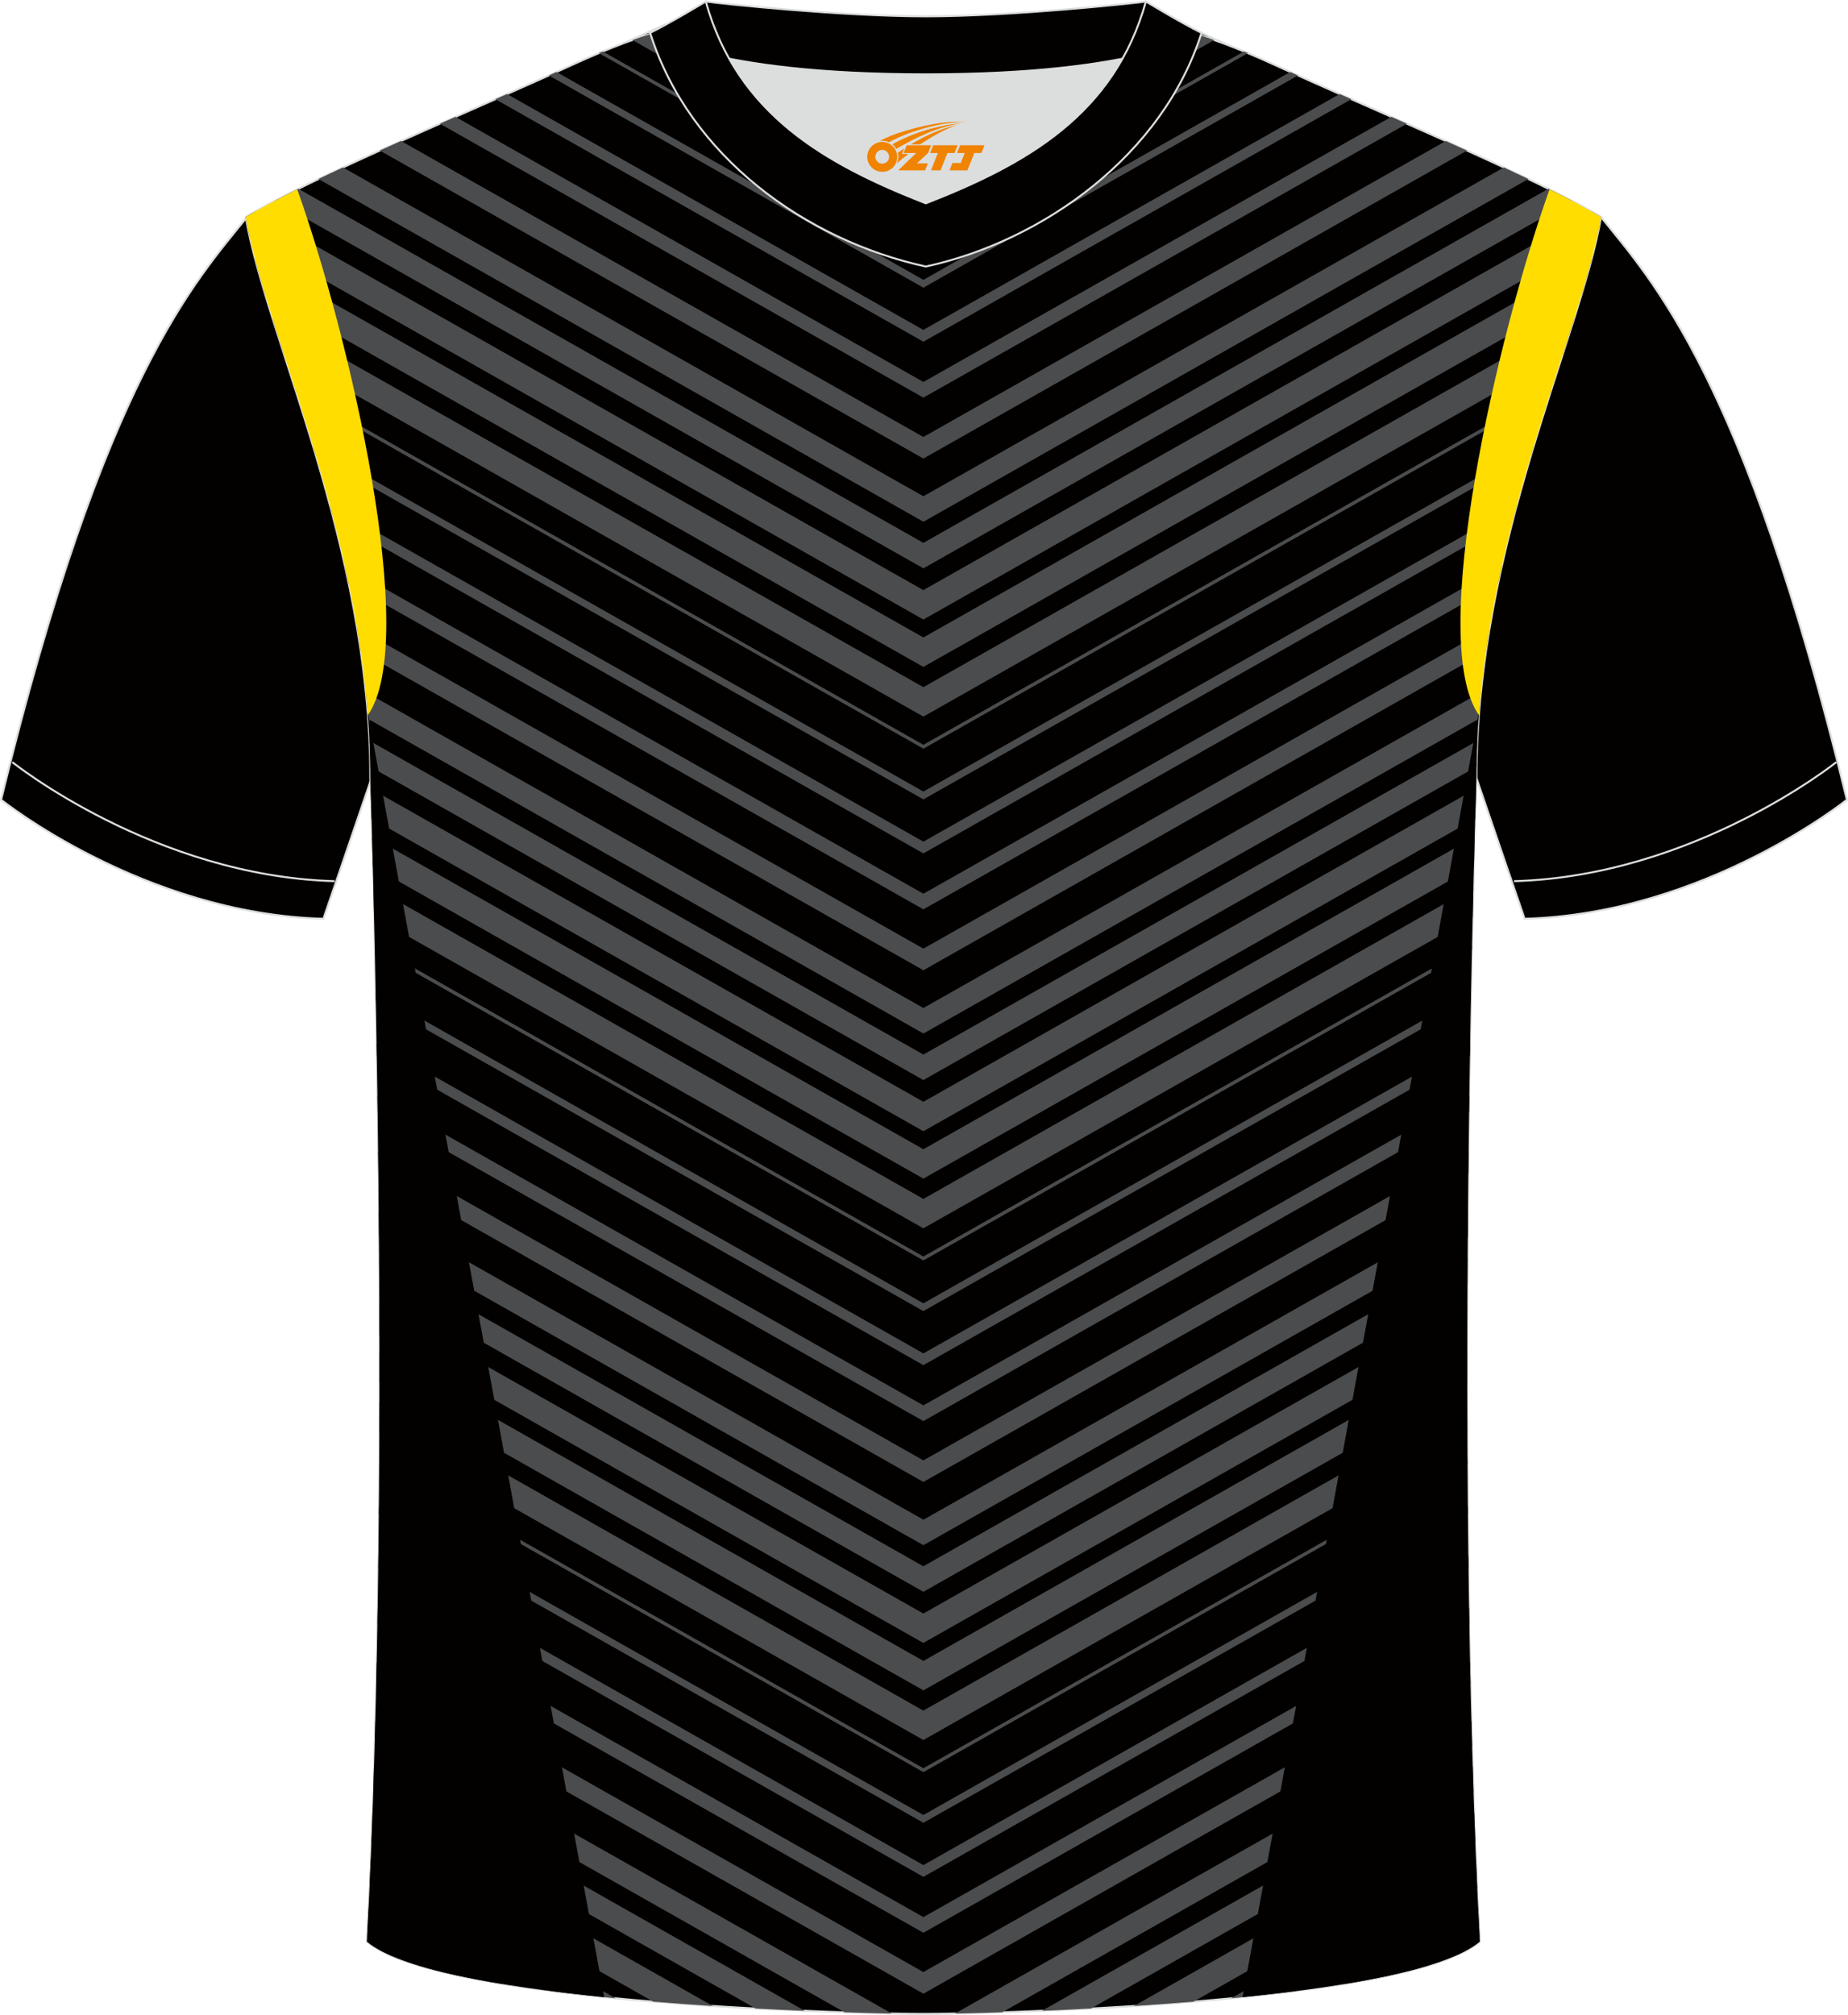<?xml version="1.0" encoding="utf-8"?>
<!-- Generator: Adobe Illustrator 24.0.1, SVG Export Plug-In . SVG Version: 6.00 Build 0)  -->
<svg xmlns="http://www.w3.org/2000/svg" xmlns:xlink="http://www.w3.org/1999/xlink" version="1.1" x="0px" y="0px" width="378px" height="412px" viewBox="0 0 378.45 412.51" enable-background="new 0 0 378.45 412.51" xml:space="preserve">
<g id="画板的参考线">
</g>
<g id="图层_1">
	
		<path fill-rule="evenodd" clip-rule="evenodd" fill="#030000" stroke="#DCDDDD" stroke-width="0.4" stroke-miterlimit="22.926" d="   M327.88,44.44c10.2,12.78,29.26,32.38,50.35,119.29c0,0-29.09,23.35-66,24.37c0,0-7.14-20.79-9.86-28.8   c-20.51-59.89-9.2-110.68-81.66-146.73c-2.59-1.29-7.26-1.87-6.23-3.46c5.36-8.25,13.15-7.49,17.77-6.03   c9.61,3.38,3.14-1.19,12.57,3.11C266.68,16.2,314.24,36.2,327.88,44.44z"/>
	
		<path fill-rule="evenodd" clip-rule="evenodd" fill="#030000" stroke="#DCDDDD" stroke-width="0.4" stroke-miterlimit="22.926" d="   M50.57,44.44C40.37,57.22,21.31,76.82,0.22,163.73c0,0,29.09,23.35,66,24.37c0,0,7.14-20.79,9.86-28.8   c20.51-59.89,9.2-110.68,81.66-146.73c2.59-1.29,7.26-1.87,6.23-3.46c-5.36-8.25-13.15-7.49-17.77-6.03   c-9.61,3.38-3.14-1.19-12.57,3.11C111.77,16.2,64.21,36.2,50.57,44.44z"/>
	
		<path fill-rule="evenodd" clip-rule="evenodd" fill="#030000" stroke="#DCDDDD" stroke-width="0.4" stroke-miterlimit="22.926" d="   M189.1,412.31c-9.69,0.03-98.42-1.67-113.97-14.8c5.36-101.23,0.7-238.21,0.7-238.21c0-47.73-21.24-90.14-25.51-114.86   c13.63-8.24,45.29-21.29,67.16-31.3c30.04-13.69,34.16-7.76,71.21-7.76c37.05,0,41.99-5.93,72.03,7.76   c21.87,10.01,53.52,23.06,67.16,31.3c-4.27,24.72-25.51,67.13-25.51,114.86c0,0-4.66,136.98,0.7,238.21   C287.52,410.64,198.79,412.34,189.1,412.31z"/>
	<g>
		<path fill-rule="evenodd" clip-rule="evenodd" fill="#4A4C4D" d="M292.53,402.41l10.48-5.93c-0.1-1.94-0.2-3.89-0.29-5.86    l-27.54,15.6C281.75,405.15,287.69,403.89,292.53,402.41L292.53,402.41z M103.02,406.22l-27.54-15.6    c-0.09,1.96-0.19,3.92-0.29,5.86l10.48,5.93C90.5,403.89,96.45,405.14,103.02,406.22L103.02,406.22z M182.63,412.23    c-2.65-0.05-5.92-0.13-9.67-0.25l-96.24-54.51c0.05-1.71,0.09-3.43,0.14-5.14L182.63,412.23L182.63,412.23z M164.82,411.68    c-3.18-0.13-6.55-0.29-10.06-0.47l-78.33-44.36c0.06-1.7,0.11-3.41,0.16-5.13L164.82,411.68L164.82,411.68z M145.99,410.69    c-4-0.26-8.1-0.55-12.21-0.89l-57.72-32.69c0.08-1.96,0.15-3.93,0.22-5.9L145.99,410.69L145.99,410.69z M126.08,409.11    c-4.49-0.43-8.94-0.92-13.23-1.47l-37.18-21.06c0.09-1.95,0.17-3.91,0.25-5.88L126.08,409.11L126.08,409.11z M77.04,344.7    c0.03-1.45,0.06-2.91,0.09-4.37l111.96,63.41l111.96-63.41c0.03,1.46,0.06,2.91,0.09,4.37L189.1,408.17L77.04,344.7L77.04,344.7z     M77.29,332.37l0.05-3.18l111.76,63.3l111.76-63.3l0.05,3.18L189.1,395.7L77.29,332.37L77.29,332.37z M77.46,321.02l111.64,63.23    l111.64-63.23l-0.03-2.39L189.1,381.84L77.49,318.63L77.46,321.02L77.46,321.02z M77.58,310.02l111.52,63.16l111.52-63.16    l-0.01-1.6L189.1,371.58l-111.5-63.15L77.58,310.02L77.58,310.02z M77.66,299.69l111.44,63.12l111.44-63.12l0-0.8L189.1,362.01    L77.66,298.89L77.66,299.69L77.66,299.69z M301.34,352.33c0.04,1.72,0.09,3.43,0.14,5.14l-96.24,54.51    c-3.75,0.12-7.01,0.2-9.67,0.25L301.34,352.33L301.34,352.33z M301.6,361.71c0.05,1.71,0.11,3.42,0.16,5.13l-78.33,44.36    c-3.51,0.19-6.88,0.34-10.06,0.47L301.6,361.71L301.6,361.71z M301.92,371.21c0.07,1.97,0.14,3.94,0.22,5.9l-57.72,32.69    c-4.11,0.34-8.21,0.63-12.21,0.89L301.92,371.21L301.92,371.21z M302.28,380.7c0.08,1.97,0.17,3.93,0.25,5.88l-37.18,21.06    c-4.3,0.55-8.74,1.04-13.23,1.47L302.28,380.7z"/>
		<path fill-rule="evenodd" clip-rule="evenodd" fill="#4A4C4D" d="M189.1,356.23l111.41-63.1c-0.01-2.01-0.01-4.02-0.02-6.01    l-111.4,63.09L77.7,287.12c0,2-0.01,4-0.02,6.01L189.1,356.23L189.1,356.23z M77.71,282.98c0-2.02,0-4.03,0-6.03l111.39,63.09    l111.39-63.09c0,2,0,4.01,0,6.02L189.1,346.07L77.71,282.98L77.71,282.98z M77.7,273.27c0-2.02-0.01-4.04-0.02-6.03l111.41,63.1    l111.42-63.1c-0.01,2-0.01,4.01-0.02,6.03l-111.4,63.09L77.7,273.27L77.7,273.27z M77.66,262.77c-0.01-1.76-0.02-3.5-0.03-5.24    l111.46,63.13l111.46-63.13c-0.01,1.73-0.02,3.48-0.03,5.24L189.1,325.89L77.66,262.77L77.66,262.77z M77.61,253.21l-0.04-5.25    l111.54,63.17l111.54-63.17c-0.02,1.73-0.03,3.48-0.04,5.25L189.1,316.35L77.61,253.21L77.61,253.21z M77.49,240.19l-0.05-4.45    l111.66,63.24l111.66-63.24l-0.05,4.45L189.1,303.4L77.49,240.19L77.49,240.19z M77.34,227.64l-0.05-3.24l111.81,63.32    l111.81-63.32l-0.05,3.24l-111.76,63.3L77.34,227.64L77.34,227.64z M77.16,216.09l111.94,63.4l111.94-63.4l0.04-2.43L189.1,277.08    L77.12,213.66L77.16,216.09L77.16,216.09z M76.96,204.91l112.13,63.51l112.13-63.51l0.03-1.62L189.1,266.82L76.93,203.29    L76.96,204.91L76.96,204.91z M76.75,194.42l112.35,63.63l112.35-63.63l0.02-0.81L189.1,257.24L76.74,193.6L76.75,194.42z"/>
		<path fill-rule="evenodd" clip-rule="evenodd" fill="#4A4C4D" d="M189.1,251.47l112.49-63.71c0.05-2.14,0.1-4.17,0.15-6.11    l-112.64,63.8l-112.64-63.8c0.05,1.93,0.1,3.96,0.15,6.11L189.1,251.47L189.1,251.47z M76.35,177.45    c-0.06-2.23-0.11-4.26-0.16-6.12l112.91,63.95l112.91-63.95c-0.05,1.85-0.11,3.89-0.16,6.12L189.1,241.3L76.35,177.45    L76.35,177.45z M76.08,167.59c-0.08-2.66-0.14-4.72-0.18-6.13l113.2,64.11l113.2-64.11c-0.04,1.41-0.11,3.46-0.18,6.13    L189.1,231.6L76.08,167.59L76.08,167.59z M75.81,156.96c-0.03-1.78-0.08-3.55-0.16-5.31L189.1,215.9l113.45-64.25    c-0.08,1.76-0.14,3.53-0.16,5.31L189.1,221.12L75.81,156.96L75.81,156.96z M75.38,147.19c-0.13-1.84-0.29-3.67-0.47-5.49    l114.19,64.67l114.19-64.67c-0.19,1.82-0.34,3.65-0.47,5.49l-113.71,64.4L75.38,147.19L75.38,147.19z M73.88,133.38    c-0.24-1.63-0.49-3.24-0.76-4.85l115.98,65.68l115.98-65.68c-0.27,1.61-0.52,3.22-0.76,4.85L189.1,198.64L73.88,133.38    L73.88,133.38z M71.42,119.53c-0.26-1.23-0.52-2.45-0.79-3.66l118.47,67.1l118.47-67.1c-0.27,1.21-0.53,2.43-0.79,3.66    L189.1,186.17L71.42,119.53L71.42,119.53z M68.33,106.32l120.77,68.4l120.77-68.4c0.25-0.95,0.5-1.89,0.75-2.83L189.1,172.31    L67.58,103.49C67.83,104.43,68.08,105.37,68.33,106.32L68.33,106.32z M64.66,93.18l124.44,70.48l124.44-70.48    c0.19-0.65,0.39-1.29,0.58-1.93L189.1,162.05L64.08,91.24C64.27,91.89,64.46,92.53,64.66,93.18L64.66,93.18z M60.76,80.59    l128.34,72.69l128.34-72.69l0.31-0.98L189.1,152.48L60.44,79.61L60.76,80.59z"/>
		<path fill-rule="evenodd" clip-rule="evenodd" fill="#4A4C4D" d="M189.1,146.71l130.93-74.15c0.81-2.53,1.6-4.98,2.35-7.35    L189.1,140.68L55.82,65.2c0.75,2.38,1.53,4.83,2.35,7.35L189.1,146.71L189.1,146.71z M54.28,60.18c-0.75-2.5-1.44-4.89-2.04-7.18    l136.86,77.51L325.96,53c-0.6,2.29-1.29,4.68-2.04,7.18L189.1,136.54L54.28,60.18L54.28,60.18z M51.19,48.73    c-0.34-1.48-0.63-2.91-0.87-4.29c0.61-0.37,1.25-0.75,1.93-1.13l136.84,77.5l136.84-77.5c0.68,0.39,1.32,0.76,1.93,1.13    c-0.24,1.37-0.53,2.81-0.87,4.29L189.1,126.84L51.19,48.73L51.19,48.73z M56.26,41.12c1.52-0.8,3.14-1.62,4.85-2.47l127.99,72.49    l127.99-72.49c1.71,0.85,3.34,1.68,4.85,2.47L189.1,116.36L56.26,41.12L56.26,41.12z M65.2,36.65c1.62-0.78,3.3-1.57,5.03-2.37    l118.87,67.32l118.87-67.32c1.73,0.8,3.41,1.6,5.03,2.37l-123.9,70.17L65.2,36.65L65.2,36.65z M77.77,30.82    c1.43-0.65,2.88-1.3,4.35-1.96L189.1,89.46l106.98-60.59c1.46,0.66,2.91,1.31,4.35,1.96L189.1,93.88L77.77,30.82L77.77,30.82z     M90.08,25.33l3.19-1.41L189.1,78.2l95.83-54.28l3.19,1.41L189.1,81.41L90.08,25.33L90.08,25.33z M101.44,20.31l2.39-1.06    l85.26,48.29l85.26-48.29l2.39,1.06L189.1,69.96L101.44,20.31L101.44,20.31z M112.39,15.45L189.1,58.9l76.71-43.45l-1.58-0.71    L189.1,57.29l-75.13-42.55L112.39,15.45L112.39,15.45z M122.64,10.88l66.46,37.64l66.46-37.64l-0.82-0.34L189.1,47.72    l-65.65-37.18L122.64,10.88z"/>
		<path fill-rule="evenodd" clip-rule="evenodd" fill="#030000" d="M123.74,408.88L75.27,145.67l0,0.01    c0.36,4.49,0.56,9.03,0.56,13.63c0,0,4.66,136.98-0.7,238.21C81.82,403.16,102.07,406.69,123.74,408.88z"/>
		<path fill-rule="evenodd" clip-rule="evenodd" fill="#FFDD00" d="M60.87,38.77c10.7,29.93,25.19,92.32,14.46,107.64    C72.1,104,54.2,66.91,50.32,44.44C53.15,42.73,56.74,40.82,60.87,38.77z"/>
		<path fill-rule="evenodd" clip-rule="evenodd" fill="#4A4C4D" d="M189.1,41.94l59.57-33.74c-2.46-0.86-4.74-1.56-6.9-2.11    L189.1,35.92L136.39,6.07c-2.15,0.56-4.43,1.26-6.88,2.13L189.1,41.94L189.1,41.94z M141.7,4.93c3.13-0.52,6.11-0.76,9.2-0.82    l38.2,21.63l38.19-21.63c3.07,0.07,6.04,0.32,9.16,0.84L189.1,31.78L141.7,4.93L141.7,4.93z M157.57,4.22    c3.51,0.14,7.32,0.39,11.74,0.62l19.79,11.21L208.96,4.8c4.37-0.23,8.18-0.48,11.7-0.6L189.1,22.07L157.57,4.22L157.57,4.22z     M177.82,5.21c2.92,0.09,6.07,0.16,9.52,0.17l1.76,1l1.77-1c3.46-0.02,6.63-0.09,9.56-0.19L189.1,11.6L177.82,5.21z"/>
		<path fill-rule="evenodd" clip-rule="evenodd" fill="#030000" d="M254.46,408.88l48.46-263.22l0,0.01    c-0.36,4.49-0.56,9.03-0.56,13.63c0,0-4.66,136.98,0.7,238.21C296.37,403.16,276.13,406.69,254.46,408.88z"/>
		<path fill-rule="evenodd" clip-rule="evenodd" fill="#FFDD00" d="M317.33,38.77c-10.7,29.94-25.2,92.32-14.46,107.64    C306.1,104,324,66.91,327.88,44.44C325.05,42.73,321.45,40.82,317.33,38.77z"/>
	</g>
	<path fill-rule="evenodd" clip-rule="evenodd" fill="none" stroke="#DCDDDD" stroke-width="0.4" stroke-miterlimit="22.926" d="   M2.51,156.03c0,0,29.09,23.35,66,24.37"/>
	<path fill-rule="evenodd" clip-rule="evenodd" fill="none" stroke="#DCDDDD" stroke-width="0.4" stroke-miterlimit="22.926" d="   M376.07,156.03c0,0-29.09,23.35-66,24.37"/>
	<g>
		<path fill-rule="evenodd" clip-rule="evenodd" fill="#DCDDDD" d="M149.31,12.01c8.53,15.18,23.6,23.12,40.29,29.63    c16.7-6.53,31.77-14.45,40.29-29.64c-8.73,1.72-21.65,3.21-40.29,3.21C170.96,15.21,158.04,13.73,149.31,12.01z"/>
		
			<path fill-rule="evenodd" clip-rule="evenodd" fill="#030000" stroke="#DCDDDD" stroke-width="0.4" stroke-miterlimit="22.926" d="    M189.6,3.35c-17.44,0-42.16-2.63-45.07-3.04c0,0-5.58,4.63-11.39,6.43c0,0,11.89,8.48,56.46,8.48s56.46-8.48,56.46-8.48    c-5.81-1.79-11.39-6.43-11.39-6.43C231.75,0.72,207.04,3.35,189.6,3.35z"/>
		
			<path fill-rule="evenodd" clip-rule="evenodd" fill="#030000" stroke="#DCDDDD" stroke-width="0.4" stroke-miterlimit="22.926" d="    M189.6,54.57c24.18-5.27,48.59-22.95,56.46-47.84c-4.47-2.21-11.39-6.43-11.39-6.43c-6.46,23.18-24.52,33.3-45.07,41.33    c-20.52-8.02-38.62-18.19-45.07-41.33c0,0-6.92,4.2-11.39,6.43C141.12,32.01,165.03,49.22,189.6,54.57z"/>
		
	</g>
</g>
<g id="图层_x0020_1">
	<path fill="#F08300" d="M177.78,33.14c0.416,1.136,1.472,1.984,2.752,2.032c0.144,0,0.304,0,0.448-0.016h0.016   c0.016,0,0.064,0,0.128-0.016c0.032,0,0.048-0.016,0.08-0.016c0.064-0.016,0.144-0.032,0.224-0.048c0.016,0,0.016,0,0.032,0   c0.192-0.048,0.4-0.112,0.576-0.208c0.192-0.096,0.4-0.224,0.608-0.384c0.672-0.56,1.104-1.408,1.104-2.352   c0-0.224-0.032-0.448-0.08-0.672l0,0C183.62,31.26,183.57,31.09,183.49,30.91C183.02,29.82,181.94,29.06,180.67,29.06C178.98,29.06,177.6,30.43,177.6,32.13C177.6,32.48,177.66,32.82,177.78,33.14L177.78,33.14L177.78,33.14z M182.08,32.16L182.08,32.16C182.05,32.94,181.39,33.54,180.61,33.5C179.82,33.47,179.23,32.82,179.26,32.03c0.032-0.784,0.688-1.376,1.472-1.344   C181.5,30.72,182.11,31.39,182.08,32.16L182.08,32.16z"/>
	<polygon fill="#F08300" points="196.11,29.74 ,195.47,31.33 ,194.03,31.33 ,192.61,34.88 ,190.66,34.88 ,192.06,31.33 ,190.48,31.33    ,191.12,29.74"/>
	<path fill="#F08300" d="M198.08,25.01c-1.008-0.096-3.024-0.144-5.056,0.112c-2.416,0.304-5.152,0.912-7.616,1.664   C183.36,27.39,181.49,28.11,180.14,28.88C180.34,28.85,180.53,28.83,180.72,28.83c0.48,0,0.944,0.112,1.36,0.288   C186.18,26.8,193.38,24.75,198.08,25.01L198.08,25.01L198.08,25.01z"/>
	<path fill="#F08300" d="M183.55,30.48c4-2.368,8.88-4.672,13.488-5.248c-4.608,0.288-10.224,2-14.288,4.304   C183.07,29.79,183.34,30.11,183.55,30.48C183.55,30.48,183.55,30.48,183.55,30.48z"/>
	<polygon fill="#F08300" points="201.6,29.74 ,200.98,31.33 ,199.52,31.33 ,198.11,34.88 ,197.65,34.88 ,196.14,34.88 ,194.45,34.88    ,195.04,33.38 ,196.75,33.38 ,197.57,31.33 ,195.98,31.33 ,196.62,29.74"/>
	<polygon fill="#F08300" points="190.69,29.74 ,190.05,31.33 ,187.76,33.44 ,190.02,33.44 ,189.44,34.88 ,183.95,34.88 ,187.62,31.33    ,185.04,31.33 ,185.68,29.74"/>
	<path fill="#F08300" d="M195.97,25.6c-3.376,0.752-6.464,2.192-9.424,3.952h1.888C190.86,27.98,193.2,26.55,195.97,25.6z    M185.17,30.42C184.54,30.8,184.48,30.85,183.87,31.26c0.064,0.256,0.112,0.544,0.112,0.816c0,0.496-0.112,0.976-0.32,1.392   c0.176-0.16,0.32-0.304,0.432-0.4c0.272-0.24,0.768-0.64,1.6-1.296l0.32-0.256H184.69l0,0L185.17,30.42L185.17,30.42L185.17,30.42z"/>
</g>
</svg>